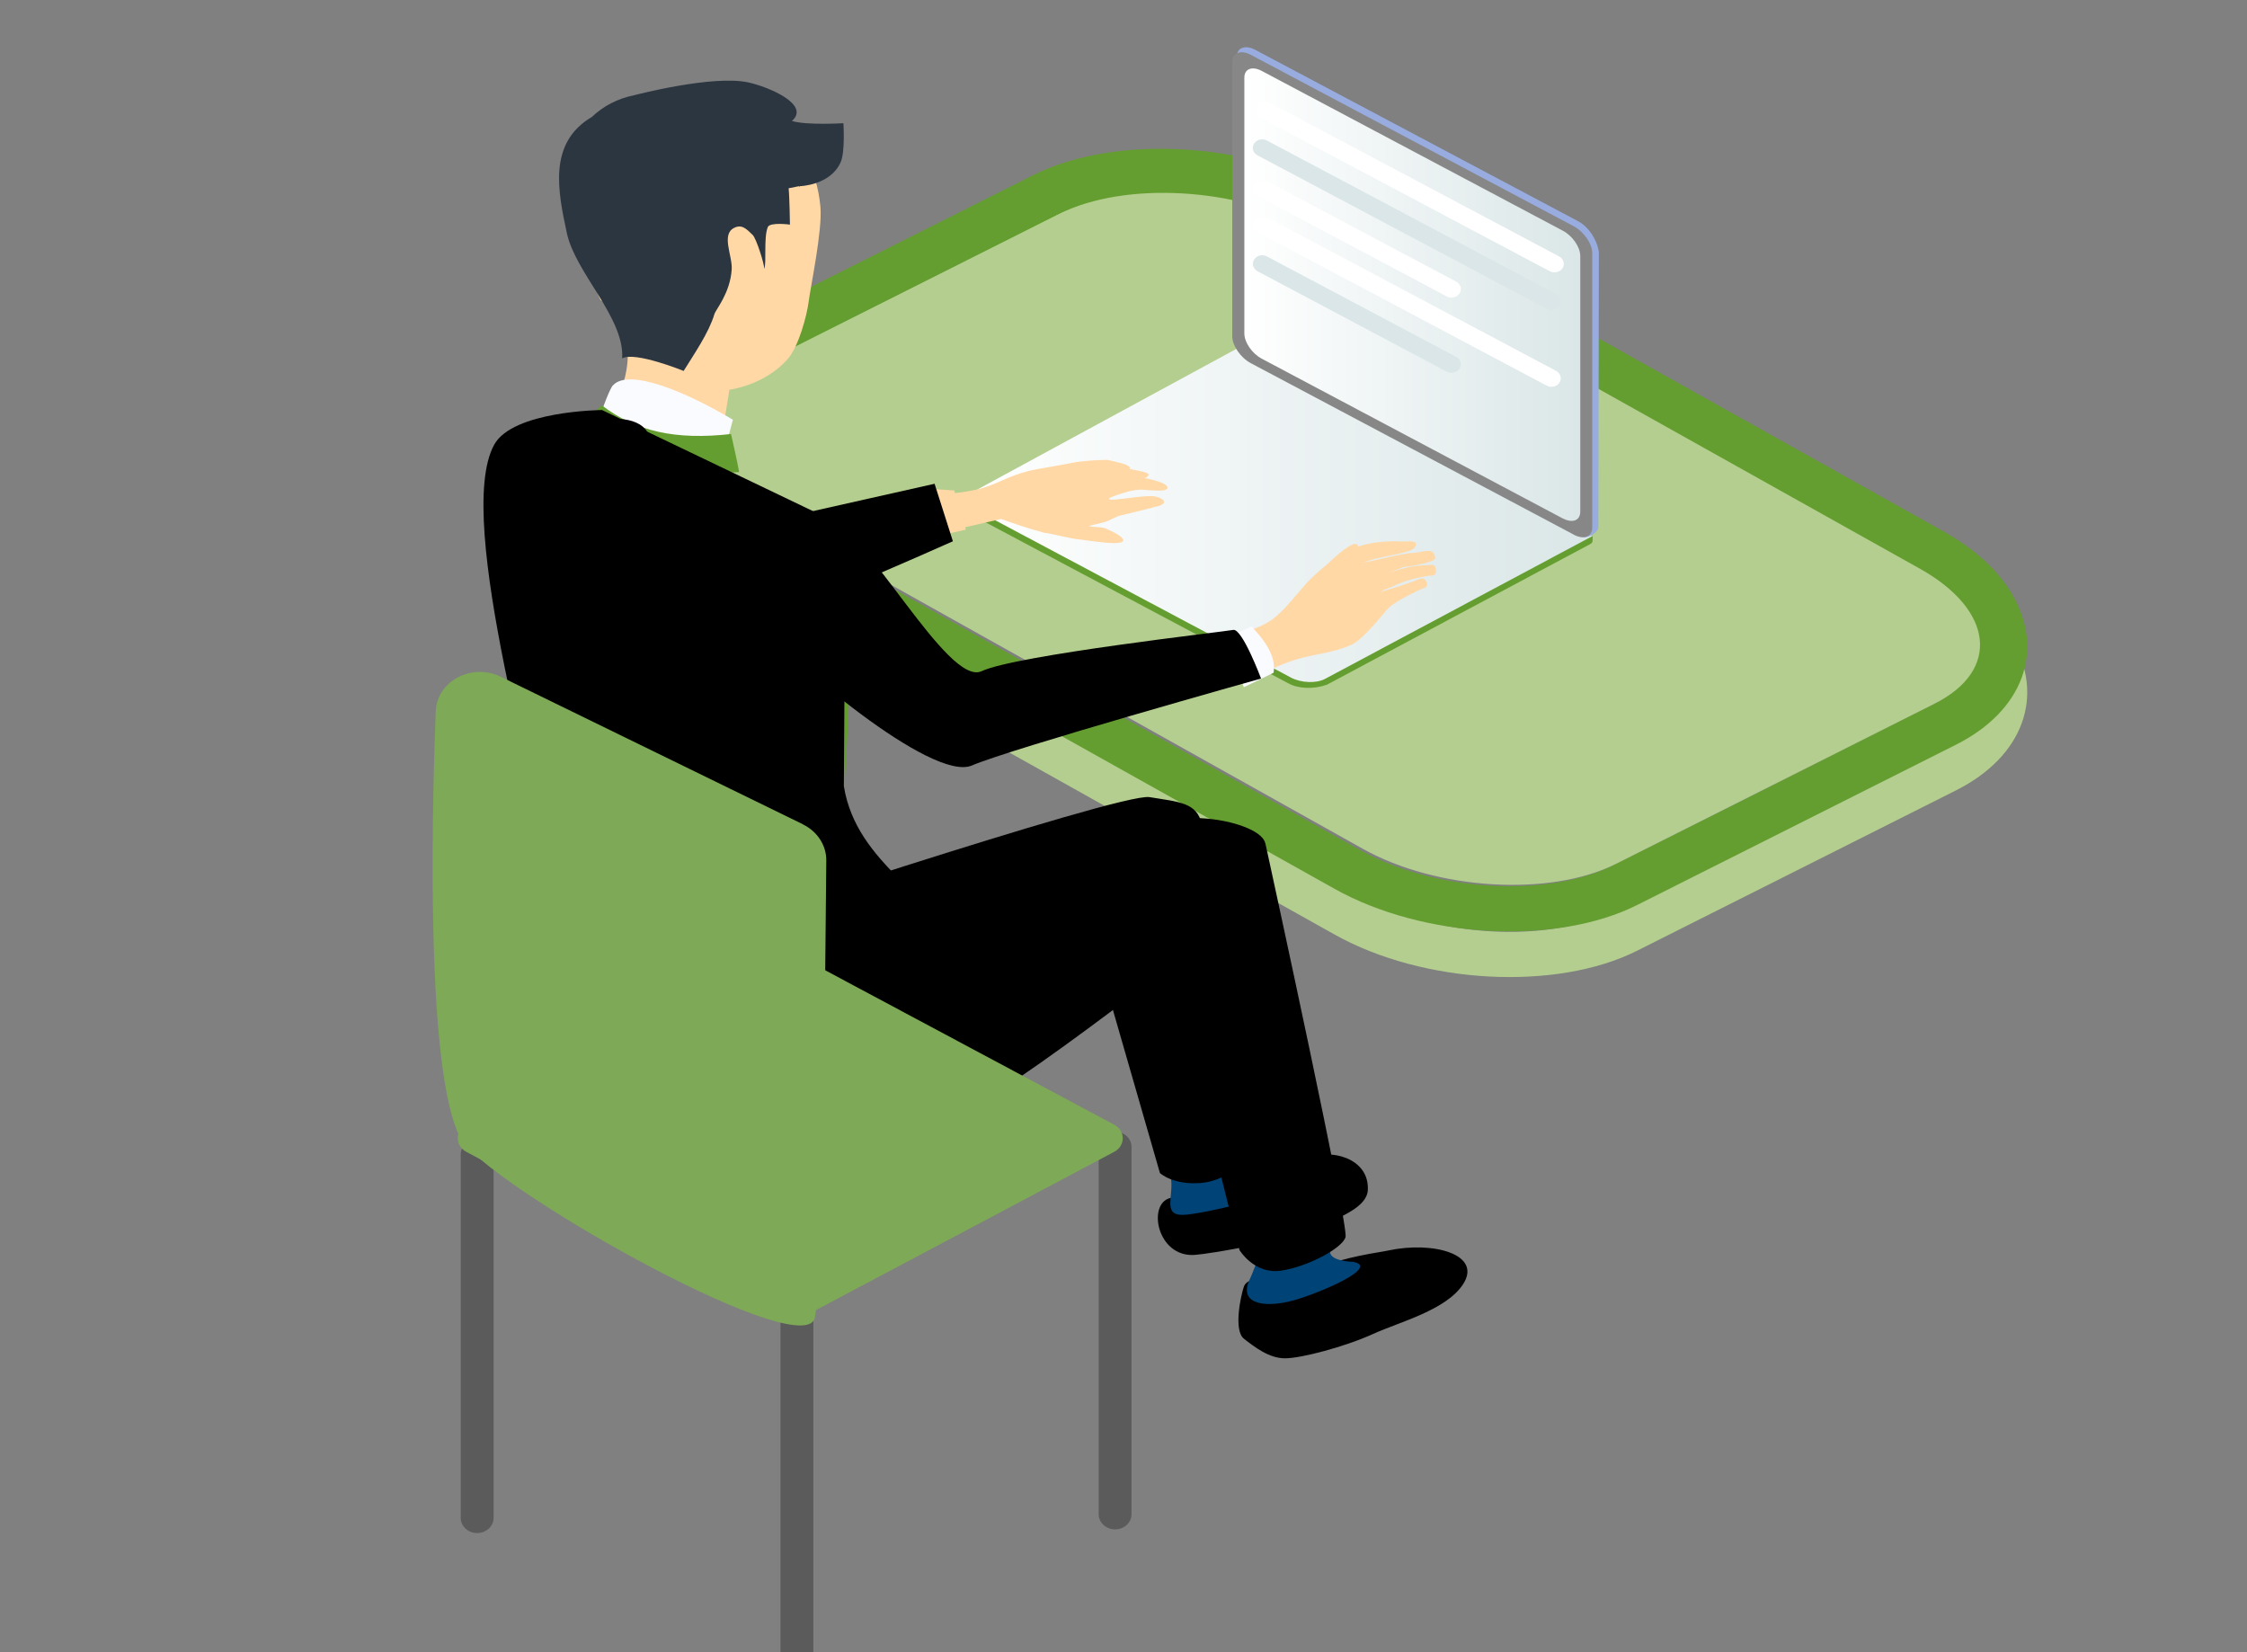 <?xml version="1.0" encoding="UTF-8"?><svg id="_レイヤー_2" xmlns="http://www.w3.org/2000/svg" width="238" height="175" xmlns:xlink="http://www.w3.org/1999/xlink" viewBox="0 0 238 175"><rect x="0" y="0" width="238" height="175" fill="#808080" stroke="none"/><defs><style>.cls-1{fill:none;}.cls-2{fill:url(#linear-gradient);}.cls-3{clip-path:url(#clippath);}.cls-4{fill:#004376;}.cls-5{fill:#fafbff;}.cls-6{fill:#fff;}.cls-7{fill:#ffd8a6;}.cls-8{fill:#7ea956;}.cls-9{fill:#99ace0;}.cls-10{fill:#b3ce8e;}.cls-11{fill:#659e30;}.cls-12{fill:#dae6e7;}.cls-13{fill:#878787;}.cls-14{fill:#5b5b5b;}.cls-15{fill:#2c3640;}.cls-16{fill:url(#linear-gradient-2);}</style><clipPath id="clippath"><rect class="cls-1" width="238" height="175"/></clipPath><linearGradient id="linear-gradient" x1="102.46" y1="54.51" x2="168.69" y2="54.51" gradientUnits="userSpaceOnUse"><stop offset="0" stop-color="#fff"/><stop offset="1" stop-color="#dae6e7"/></linearGradient><linearGradient id="linear-gradient-2" x1="131.79" y1="31.21" x2="167.38" y2="31.21" xlink:href="#linear-gradient"/></defs><g id="_デザイン"><g class="cls-3"><rect class="cls-1" width="238" height="175"/><g><path class="cls-14" d="m84.41,180.64c.96,0,1.74-.72,1.74-1.6v-40.12c0-.88-.78-1.6-1.74-1.6s-1.74.72-1.74,1.6v40.12c0,.88.78,1.6,1.74,1.6Z"/><path class="cls-14" d="m118.11,161.99c.96,0,1.74-.72,1.74-1.6v-38.92c0-.88-.78-1.6-1.74-1.6s-1.74.72-1.74,1.6v38.92c0,.88.78,1.6,1.74,1.6Z"/><path class="cls-14" d="m50.54,162.38c.96,0,1.74-.72,1.74-1.6v-38.52c0-.88-.78-1.6-1.74-1.6s-1.74.72-1.74,1.6v38.52c0,.88.78,1.6,1.74,1.6Z"/><path d="m138.84,122.64c1.9-.95,6.19-.09,6.04,3.39-.08,1.8-2.78,2.83-5.43,4.03-2.87,1.31-11.32,2.76-12.93,2.86-3.95.25-4.99-5.33-2.64-6.01.5-.15,7.04-1.16,10.98-2.66,1.84-.7,3.37-1.3,3.98-1.61Z"/><path class="cls-4" d="m129.81,114.8l1.31,8.03s2.67,1.42,5.43,2.62c1.36.59-9.18,3.23-11.32,3.23s-.84-2.11-1.23-4.02c-.4-1.97-.55-7.33-.55-7.33l6.36-2.53Z"/><path d="m146.99,132.46c4.84-1.04,10.03.4,7.98,3.56-1.79,2.75-6.72,3.99-9.51,5.26-3.03,1.38-7.65,2.59-9.35,2.59s-3.22-1.19-4.35-2.07c-1.13-.88-.34-4.55-.02-5.49.5-1.49,3.68-.45,7.29-1.85,3.68-1.42,6.84-1.76,7.97-2Z"/><path class="cls-4" d="m140.66,128.58s.12,3.91.27,4.25c.36.79,2.37.82,2.37.82,2.74.47-2.46,2.88-5.76,3.93-3.22,1.02-6.22.68-5.31-1.75,2.13-4.69,1.16-5.38,1.16-5.38l7.27-1.86Z"/><path class="cls-4" d="m57.57,94.37c-1.81,3.64-2.36,16.08-1.27,20.37,1.1,4.36,18.64,9.41,24.97,10.39,6.33.98,18.07-6.13,18.07-6.13l-8.86-15.44s-3.48-3.63-8.53-4.98c-9.51-2.54-23.7-3.68-24.37-4.21Z"/><path class="cls-10" d="m173.4,100.7l33.77-16.98c7.11-3.57,9.48-10,5.91-16.01-1.5-2.53-3.95-4.75-7.27-6.61l-64.34-36c-9.4-5.26-23.47-6.01-32.03-1.71l-33.77,16.98c-7.11,3.57-9.48,10-5.91,16.01,1.5,2.53,3.95,4.75,7.27,6.61l64.34,36c9.4,5.26,23.47,6.01,32.03,1.71Zm-2.51-4.22c-6.97,3.5-18.96,2.79-26.8-1.59l-64.34-36c-7.83-4.38-8.53-10.77-1.57-14.28l33.77-16.98c6.97-3.5,18.96-2.79,26.8,1.59l64.34,36c7.83,4.38,8.53,10.77,1.57,14.28l-33.77,16.98Z"/><path class="cls-11" d="m173.4,95.86l33.77-16.98c7.11-3.57,9.48-10,5.91-16.01-1.5-2.53-3.95-4.75-7.27-6.61l-64.34-36c-9.4-5.26-23.47-6.01-32.03-1.71l-33.77,16.98c-7.11,3.57-9.48,10-5.91,16.01,1.5,2.53,3.95,4.75,7.27,6.61l64.34,36c9.4,5.26,23.47,6.01,32.03,1.71Zm-2.51-4.22c-6.97,3.5-18.96,2.79-26.8-1.59l-64.34-36c-7.83-4.38-8.53-10.77-1.57-14.28l33.77-16.98c6.97-3.5,18.96-2.79,26.8,1.59l64.34,36c7.83,4.38,8.53,10.77,1.57,14.28l-33.77,16.98Z"/><path class="cls-10" d="m144.36,89.91l-64.34-36c-7.83-4.38-8.53-10.77-1.57-14.28l33.77-16.98c6.97-3.5,18.96-2.79,26.8,1.59l64.34,36c7.83,4.38,8.53,10.77,1.57,14.28l-33.77,16.98c-6.97,3.5-18.96,2.79-26.8-1.59Z"/><path class="cls-11" d="m168.69,56.77v.47c0,.16-.09.3-.24.38l-27.9,14.9c-1.4.5-3.01.44-4.07-.13l-33.41-17.77c-1.07-.57-1.24-1.83-.31-2.32h0l28.94-15.3,36.98,19.76Z"/><path class="cls-2" d="m168.69,56.77l-28.35,15.14c-.92.49-2.53.43-3.6-.14l-33.41-17.77c-.92-.49-1.13-1.2-.57-1.7h0c.09-.08.19-.15.31-.21l28.2-15.31.42.23,36.98,19.76Z"/><path class="cls-9" d="m167.15,56.09l-34.19-18.15c-1.09-.58-1.97-1.86-1.97-2.86V6.05c0-1,.88-1.34,1.97-.77l34.19,18.15c1.09.58,1.97,1.86,2.2,3.25,0,0-.05,28.67-.05,29.15s-.87,1.09-1.47,1.07c-.3-.01-.61-.43-.67-.81Z"/><path class="cls-13" d="m166.68,56.62l-34.19-18.15c-1.09-.58-1.97-1.86-1.97-2.86V6.58c0-1,.88-1.34,1.97-.77l34.19,18.15c1.09.58,1.97,1.86,1.97,2.86v29.04c0,1-.88,1.34-1.97.77Z"/><path class="cls-16" d="m165.54,54.92l-31.9-16.93c-1.02-.54-1.84-1.73-1.84-2.67V8.22c0-.93.82-1.25,1.84-.71l31.9,16.93c1.02.54,1.84,1.73,1.84,2.67v27.09c0,.93-.82,1.25-1.84.71Z"/><path class="cls-6" d="m164.64,28.85c-.17,0-.34-.04-.49-.12l-30.64-16.26c-.47-.25-.63-.81-.36-1.24.27-.43.87-.58,1.35-.33l30.64,16.26c.47.25.64.81.36,1.24-.18.29-.52.45-.86.45Z"/><path class="cls-12" d="m164.32,32.83c-.17,0-.34-.04-.49-.12l-30.64-16.26c-.47-.25-.63-.81-.36-1.24.27-.43.88-.58,1.35-.33l30.64,16.26c.47.25.64.81.36,1.24-.18.29-.52.45-.86.45Z"/><path class="cls-6" d="m153.74,31.52c-.17,0-.34-.04-.49-.12l-20.05-10.64c-.47-.25-.63-.81-.36-1.24.27-.43.88-.58,1.35-.33l20.05,10.64c.47.25.64.81.36,1.24-.18.29-.52.45-.86.45Z"/><path class="cls-6" d="m164.32,40.97c-.17,0-.34-.04-.49-.12l-30.64-16.26c-.47-.25-.63-.81-.36-1.24.27-.43.88-.58,1.35-.33l30.64,16.26c.47.25.64.81.36,1.24-.18.29-.52.45-.86.45Z"/><path class="cls-12" d="m153.74,39.49c-.17,0-.34-.04-.49-.12l-20.05-10.64c-.47-.25-.63-.81-.36-1.24.27-.44.88-.58,1.35-.33l20.05,10.64c.47.25.64.81.36,1.24-.18.29-.52.45-.86.45Z"/><g><path class="cls-7" d="m120.38,49.82c-1.01-.22-2.39-.52-3.37-.23-1.69.49-3.08.8-3.08.8-1.5.45.83,1.66,1.83,1.27.47-.18,4.95-.52,5.79-1.19.41-.32-.21-.45-1.18-.66Z"/><path class="cls-7" d="m119.67,49.65c.13-.44-1.22-.66-2.36-.94-.74,0-2.56.07-3.81.32-.17.63.33,1.32,1.15,1.28.41-.19,4.88-.22,5.01-.66Z"/><path class="cls-7" d="m122.44,52.6c-1.02-.27-4.98.58-4.97.25,0-.16.8-.42,1.83-.73.79-.24,1.52-.26,1.52-.26,0,0,1.69.14,2.24.1.55-.04.89-.31.29-.68-.6-.37-2.75-.89-3.53-.72-1.54.33-3.23.81-3.51.88-.2.05.22-.66-.19-.84-.46-.2-1.43-.02-1.43-.02.42-.75-.46-1.52-1.09-1.56-1.5.3-3.78.65-4.55.84-2.36.6-2.87,1.17-4.97,1.83-1.65.52-5.09.75-5.09.75l1.15,3.89,5.89-1.36s3.65,1.32,4.83,1.48c.62.09,3.23-.41,6.06-1.13.62-.16,1.19-.59,1.82-.74,1.95-.45,3.79-.93,4.06-1.01.73-.24.66-.7-.35-.97Z"/><path class="cls-7" d="m110.61,56.41c.74.12,2.74.63,3.66.72,1.08.11,4.73.77,4.7.09-.02-.37-1.02-.9-1.91-1.26-.46-.19-1.28-.08-1.81-.26-.81-.27-1.29-.79-1.52-.87-.81-.29-1.47-1.34-2.29-1.19-.81.15-2.28,2.53-.84,2.78Z"/></g><polygon class="cls-7" points="98.13 51.75 101.07 51.95 102.3 56.1 98.75 56.91 98.13 51.75"/><path class="cls-11" d="m89.86,63.52c-.46-1.28-10.11-4.12-10.97-3.02-1.07.09-2.81,10.45-1.54,12.92,1.8,3.5,12.04,10.53,12.04,10.53,0,0,1.24-18.31.47-20.43Z"/><g><g><path class="cls-7" d="m81.13,11.48c-3.42-2.49-10.47-1.44-14.4.31-3.42,1.52-5.57,4.54-6.03,6.93-.46,2.39.22,5.16,1.29,9.02.44,1.6,1.63,4.05,1.63,4.05,0,0,4.48,2.52,2.26,9.28-.75,2.29,10.21,4.26,10.9,3.18l.48-2.97s3.65-.44,6.13-3.2c1.22-1.36,2.07-4.69,2.25-6.05.2-1.61,1.48-7.6,1.26-10.11-.35-4-2.36-7.94-5.77-10.44Z"/><path class="cls-7" d="m79.19,24.31c-2.01.29-2.49,2.28-1.91,3.89.58,1.61,2.71,2.48,3.68,2.11l-1.78-6Z"/></g><path class="cls-15" d="m84.69,19.8s.02-.05.02-.08c0,0,3.21-.07,4.32-2.51.51-1.12.3-4.16.3-4.16,0,0-3.93.24-5.45-.24,1.98-1.71-2.39-3.59-4.62-4.08-3.78-.83-12.06,1.35-12.06,1.35-1.78.35-3.32,1.17-4.5,2.3-4.68,2.75-3.61,7.87-2.66,12.31.91,4.23,6.12,8.96,5.86,13.27,1.35-.77,6.51,1.33,6.51,1.33,1.1-1.78,2.67-4.04,3.26-6.02.15-.5,1.66-2.21,1.83-4.72.1-1.44-1.13-3.68.23-4.4.84-.44,1.32.09,1.99.73.39.38,1.24,3.07,1.23,3.59.26-.66-.08-3.27.37-4.41.22-.56,2.35-.27,2.35-.27,0,0-.04-2.89-.14-3.85l1.1-.22s.03.04.05.06Z"/></g><path class="cls-5" d="m64.94,40.8c1.71-1.83,7.8.74,12.69,3.66-.02-.04-.63,2.72-.93,2.67,0,0-4.9-.71-7.12-1.21-1.23-.28-2.6-.68-3.67-1.33-.36-.22-2.14-1.16-2.14-1.16,0,0,.86-2.4,1.17-2.63Z"/><path class="cls-11" d="m63.74,42.93c3.62,2.77,7.8,3.7,13.69,3.04,0,0,.63,2.74.86,4.03-8.84.65-14.91-.72-16.17-5.63l1.62-1.44Z"/><path class="cls-7" d="m138.61,61.67c.45-.52,1.47-1.38,2.07-1.98.7-.71,2.65-2.49,3.1-1.98.55.63-1.77,3.15-2.09,3.71-.38.68-.14,1.82-.83,2.19-.69.37-3.13-.93-2.25-1.94Z"/><path class="cls-7" d="m148.71,57.36c-.35,0-3.18-.24-5.45.77l.89,2.02s.05-.36.3-.53c.91-.61,4.93-.97,5.36-1.59.54-.79-.36-.68-1.09-.68Z"/><path class="cls-7" d="m152.01,59.07c-.03-.25-.14-.66-.54-.71-.56-.07-1.39.23-1.95.21-.24,0-1.68.26-2.17.38-1.57.37-3.09.68-3.09.68l.91,1.75c.39-.13,3.49-1.32,3.49-1.32,0,0,3.43-.41,3.36-.99Z"/><path class="cls-7" d="m151.64,59.82c-.49.06-1.39.04-2.27.22-1.55.32-3.24.91-4.02,1.17-.04.01-.07.02-.1.03.03-.15.23-1.01.03-1.32-.21-.34-.91.04-.91.04,0,0,.24-.99.05-1.36-.19-.37-1.17-.47-1.17-.47-2.53,1.13-4.63,3.37-5.01,3.8-.73.81-2.14,2.65-3.38,3.6-1.24.95-2.79,1.29-2.79,1.29l1.39,4.6s2.18-1.07,3.77-1.55c2.31-.7,3.83-.65,5.94-1.59.8-.36,2.2-1.83,3.66-3.63.58-.71,1.87-1.34,2.69-1.77.6-.32,1.18-.54,1.43-.65.47-.21.09-1.2-.59-.91-1.06.45-3.28,1.13-4.24,1.39.5-.27,1.25-.53,1.25-.53,0,0,.93-.47,2.14-.82.85-.25,2.05-.41,2.26-.42.5-.03.4-1.18-.11-1.12Z"/><path class="cls-5" d="m129.7,67.71l2.86-1.36c1.14,1.22,2.67,3.03,2.33,4.91l-3.14,1.53-2.06-5.07Z"/><g><path d="m81.54,112.12c3.16,3.11,34.02-13.19,34.02-13.19l7.3,25.32s1.4,1.32,4.44,1.04c3.04-.28,5.36-3.03,5.36-3.03,0,0-4.87-32.55-5.36-34.92-.49-2.37-2.46-2.4-5.55-2.91-3.09-.51-49.77,15.06-49.77,15.06,0,0,6.4,9.52,9.57,12.63Z"/><path d="m134.03,89.33c.65,2.98,8.83,40.51,8.49,41.7-.34,1.19-4.05,3.16-6.86,3.56-2.81.4-4.37-2.18-4.37-2.18l-7.71-30.87c-3.22-2.66-4.98-5.97-1.99-10.75-2.66-6.13,11.78-4.44,12.43-1.46Z"/><path d="m77.01,106.46s44.55-19.12,47.1-19.53c0,0,4.82.32,5.89,3.87,1.07,3.55-2.48,8.77-2.48,8.77,0,0-23.62,18.72-28.19,19.43-2.65.41-11.62,2.39-16.5.12-7.09-3.31-5.83-12.65-5.83-12.65Z"/><path d="m68.58,45.77c2.9,4.8,2.8,4.3,7.1,10.71l23.31-5.24,1.94,6.09s-24.22,10.85-28.57,11.26c-1.42.13-9.55-10.71-14.84-18.85-2.39-3.68,8.91-7.54,11.06-3.97Z"/><path d="m58.14,93.69c-.47-7.67-10.18-38.58-5.8-46.58,1.97-3.61,11.43-3.68,11.43-3.68l25.79,12.36-.18,27.48c1.38,8.51,10.03,11.47,11.49,17.55.35,1.47-4.6,11.3-13.69,13.06-9.09,1.76-23.24-8.16-23.24-8.16,0,0-5.64-9.43-5.8-12.02Z"/><path d="m87.96,55.68c3.6-.11,12.39,17.11,16.01,15.41s25.69-4.18,26.65-4.37c.95-.19,2.95,5.15,2.95,5.15,0,0-26.44,7.41-30.63,9.21-4.19,1.79-19.4-11.05-23.13-15.68-3.74-4.62,4.56-9.61,8.16-9.72Z"/></g><path class="cls-8" d="m49.39,122l33.29,17.79c.56.3,1.25.3,1.81,0l33.53-17.79c1.2-.64,1.2-2.23,0-2.87l-33.29-17.79c-.56-.3-1.25-.3-1.81,0l-33.53,17.79c-1.2.64-1.2,2.23,0,2.87Z"/><path class="cls-8" d="m85.03,87.31c1.54.75,2.5,2.22,2.49,3.82-.08,10.2-.42,47.07-1.29,48.67-2.24,4.14-35.14-14.6-37.52-19.35-3.52-7.01-3.03-32.66-2.56-45.11.12-3.19,3.82-5.16,6.89-3.66l31.99,15.62Z"/></g></g></g></svg>